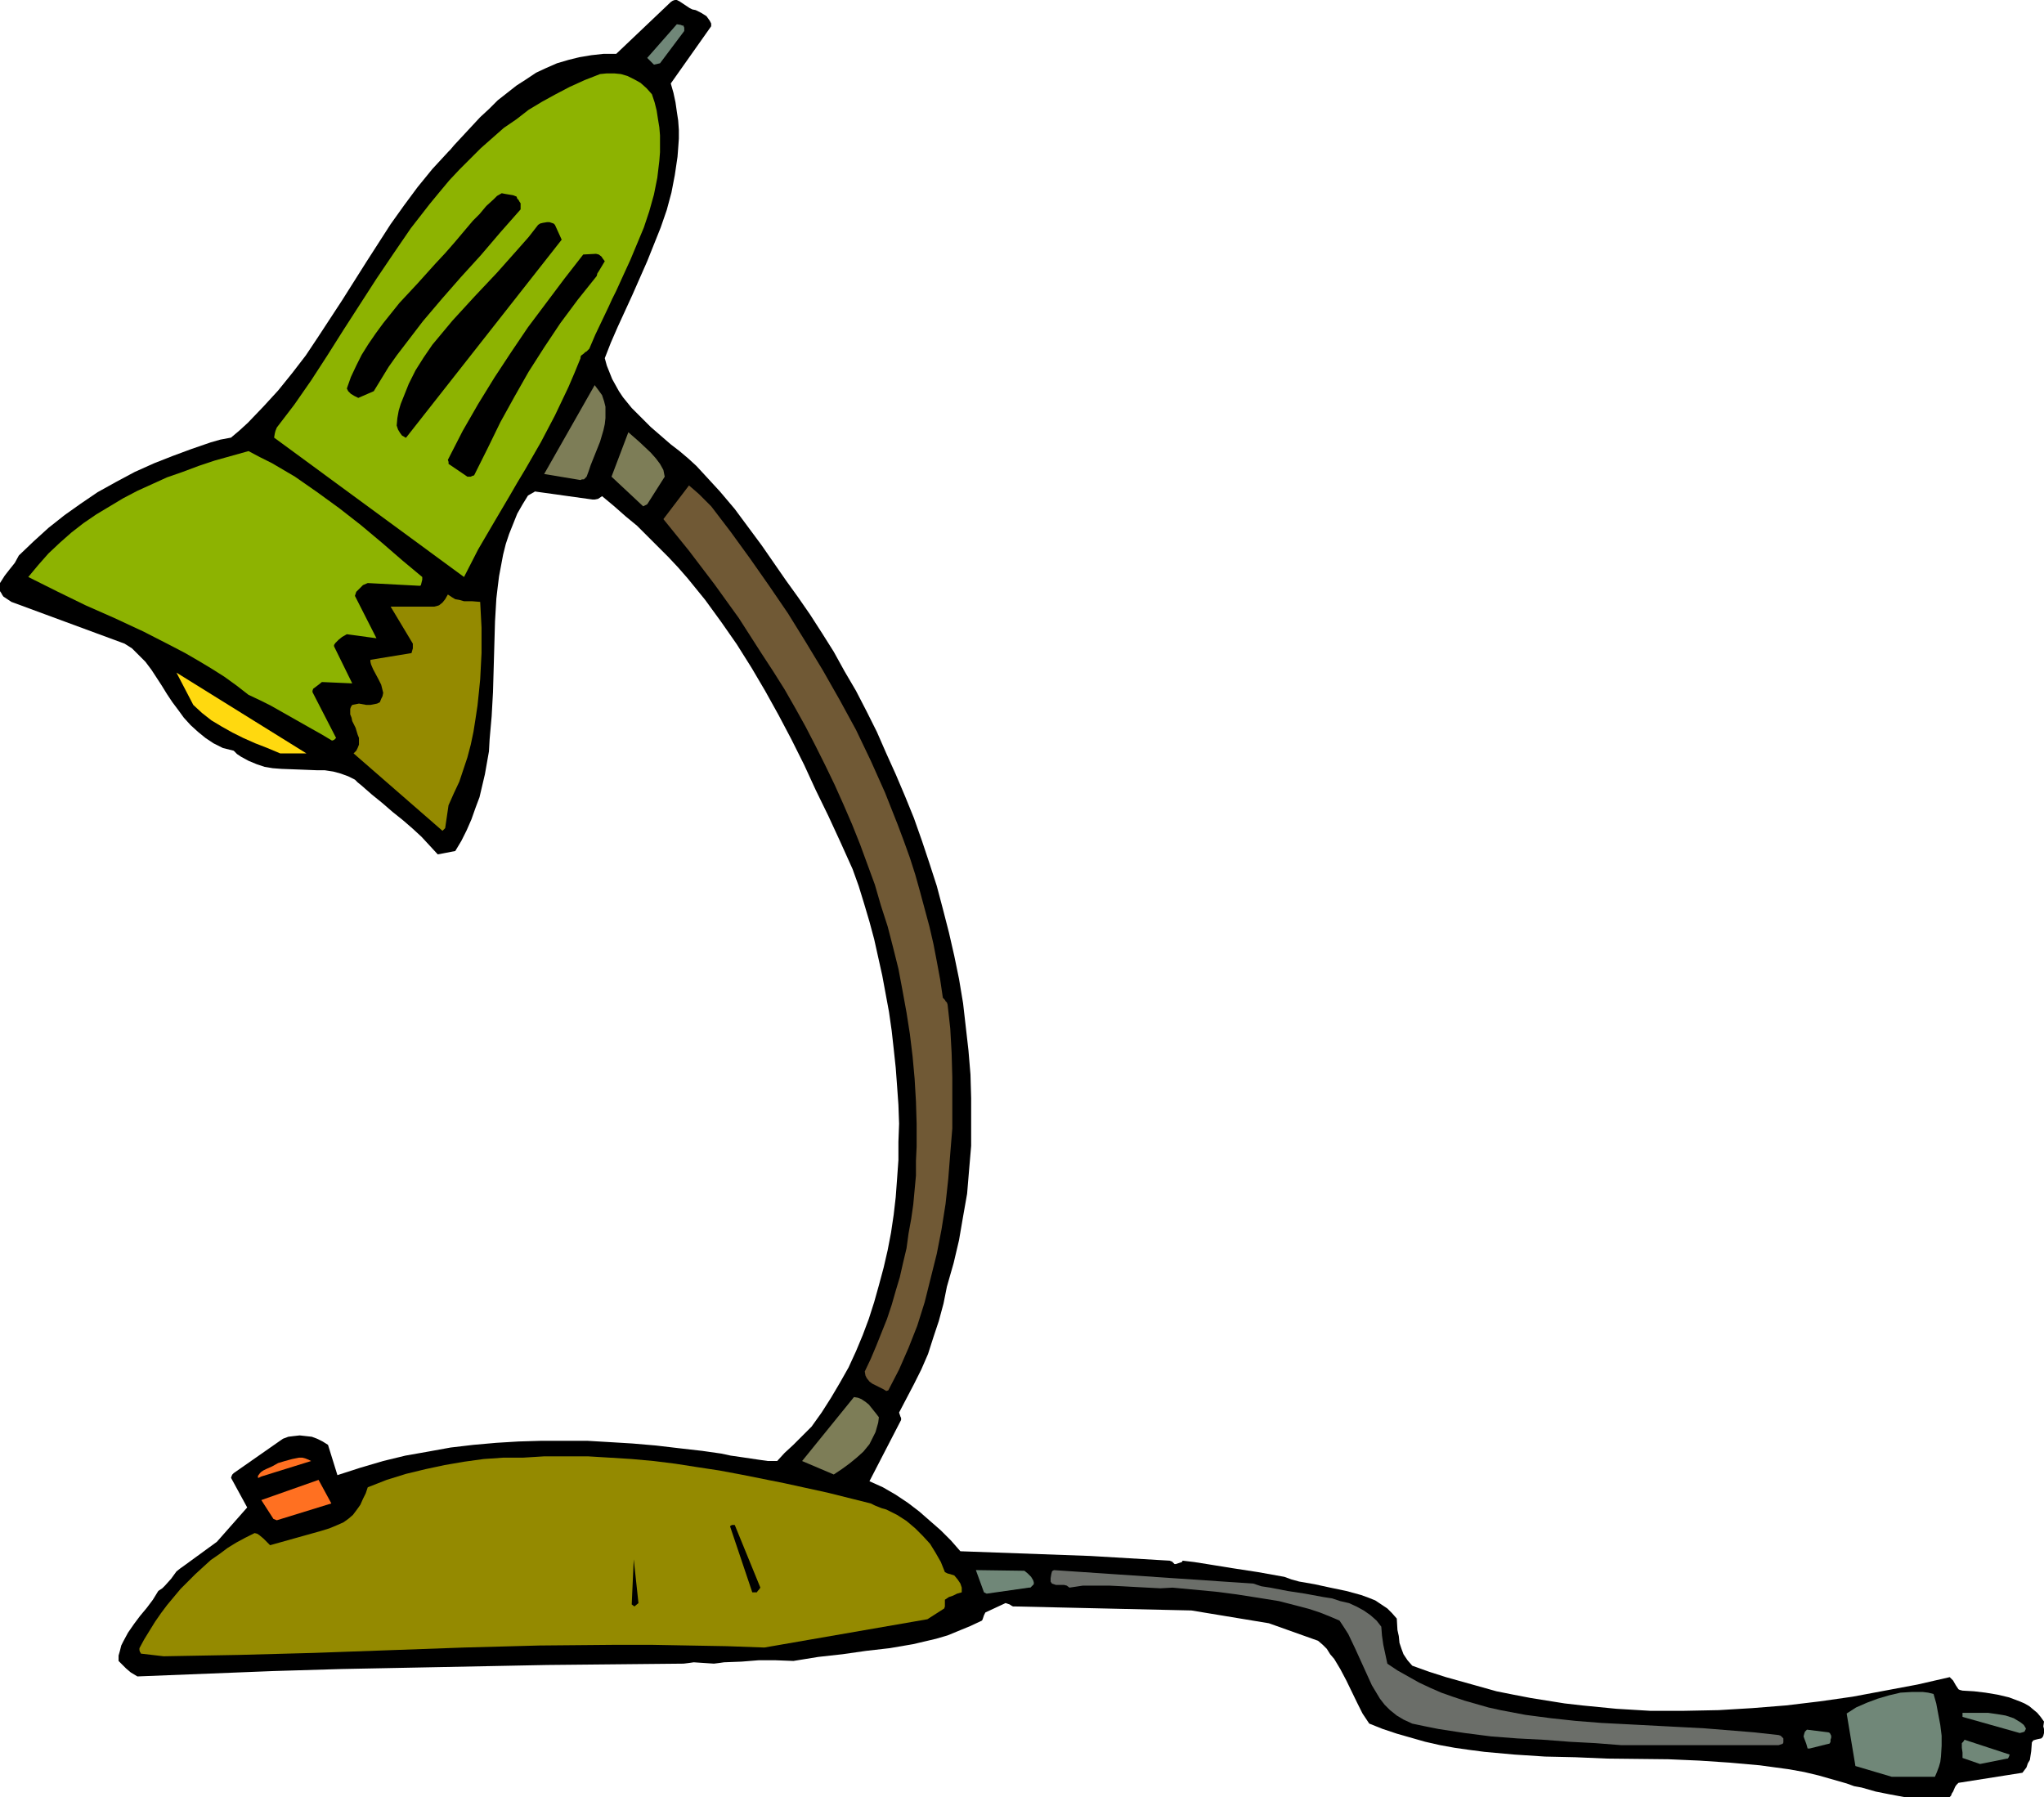 <?xml version="1.0" encoding="UTF-8" standalone="no"?>
<svg
   version="1.0"
   width="129.766mm"
   height="114.09mm"
   id="svg24"
   sodipodi:docname="Lamp - Desk 1.wmf"
   xmlns:inkscape="http://www.inkscape.org/namespaces/inkscape"
   xmlns:sodipodi="http://sodipodi.sourceforge.net/DTD/sodipodi-0.dtd"
   xmlns="http://www.w3.org/2000/svg"
   xmlns:svg="http://www.w3.org/2000/svg">
  <sodipodi:namedview
     id="namedview24"
     pagecolor="#ffffff"
     bordercolor="#000000"
     borderopacity="0.25"
     inkscape:showpageshadow="2"
     inkscape:pageopacity="0.0"
     inkscape:pagecheckerboard="0"
     inkscape:deskcolor="#d1d1d1"
     inkscape:document-units="mm" />
  <defs
     id="defs1">
    <pattern
       id="WMFhbasepattern"
       patternUnits="userSpaceOnUse"
       width="6"
       height="6"
       x="0"
       y="0" />
  </defs>
  <path
     style="fill:#000000;fill-opacity:1;fill-rule:evenodd;stroke:none"
     d="m 456.843,431.205 h 10.504 0.485 l 0.323,-0.323 0.162,-0.485 0.323,-0.485 0.485,-1.131 0.323,-0.485 0.485,-0.485 15.352,-2.423 0.485,-0.646 0.485,-0.646 0.323,-0.969 0.485,-0.808 0.323,-2.1 0.162,-2.1 0.323,-0.485 0.485,-0.162 0.646,-0.162 0.808,-0.162 0.323,-0.323 0.162,-0.323 0.162,-0.646 v -0.485 -0.485 l -0.162,-0.646 0.162,-1.131 -0.808,-1.131 -0.808,-0.969 -0.97,-0.808 -0.97,-0.808 -1.131,-0.646 -1.131,-0.485 -1.293,-0.485 -1.293,-0.485 -2.747,-0.646 -2.909,-0.485 -2.747,-0.323 -2.747,-0.162 -0.646,-0.162 -0.323,-0.162 -0.323,-0.485 -0.323,-0.485 -0.646,-1.131 -0.323,-0.323 -0.485,-0.485 -7.757,1.777 -7.757,1.454 -7.757,1.454 -7.918,1.131 -8.08,0.969 -8.08,0.646 -8.08,0.485 -8.242,0.162 h -8.242 l -8.08,-0.485 -8.242,-0.808 -4.202,-0.485 -4.04,-0.646 -4.04,-0.646 -4.202,-0.808 -4.04,-0.808 -4.04,-1.131 -4.04,-1.131 -4.04,-1.131 -4.04,-1.292 -4.04,-1.454 -1.131,-1.292 -0.97,-1.454 -0.485,-1.292 -0.485,-1.454 -0.162,-1.616 -0.323,-1.454 -0.162,-2.747 -1.131,-1.292 -1.131,-1.131 -1.454,-0.969 -1.454,-0.969 -1.616,-0.646 -1.778,-0.646 -1.778,-0.485 -1.778,-0.485 -3.878,-0.808 -3.717,-0.808 -3.717,-0.646 -1.778,-0.485 -1.778,-0.646 -6.302,-1.131 -6.302,-0.969 -5.979,-0.969 -3.07,-0.485 -2.747,-0.323 -0.162,0.323 -0.485,0.162 -0.485,0.162 -0.485,0.162 h -0.323 l -0.162,-0.162 -0.162,-0.162 -0.323,-0.323 h -0.162 l -0.323,-0.162 -19.069,-1.131 -31.189,-1.131 -2.262,-2.585 -2.424,-2.423 -2.586,-2.262 -2.586,-2.262 -2.747,-2.1 -2.909,-1.939 -3.07,-1.777 -3.232,-1.454 7.595,-14.702 v -0.485 l -0.162,-0.323 -0.162,-0.485 -0.162,-0.485 1.778,-3.393 1.778,-3.393 1.778,-3.554 1.616,-3.716 1.293,-4.039 1.293,-3.877 1.131,-4.201 0.808,-4.039 1.616,-5.655 1.293,-5.493 0.97,-5.655 0.97,-5.493 0.485,-5.816 0.485,-5.655 v -5.655 -5.816 l -0.162,-5.655 -0.485,-5.816 -0.646,-5.655 -0.646,-5.655 -0.97,-5.816 -1.131,-5.493 -1.293,-5.655 -1.454,-5.655 -1.454,-5.493 -1.778,-5.493 -1.778,-5.332 -1.939,-5.493 -2.101,-5.17 -2.262,-5.331 -2.262,-5.008 -2.262,-5.17 -2.424,-4.847 -2.586,-5.008 -2.747,-4.685 -2.586,-4.685 -2.747,-4.362 -2.909,-4.524 -2.909,-4.201 -2.909,-4.039 -2.909,-4.201 -2.909,-4.201 -3.232,-4.362 -3.232,-4.362 -3.555,-4.201 -3.717,-4.039 -1.939,-2.1 -1.939,-1.777 -2.101,-1.777 -2.101,-1.616 -4.848,-4.201 -2.262,-2.262 -2.262,-2.262 -2.101,-2.585 -0.97,-1.454 -0.808,-1.454 -0.808,-1.454 -0.646,-1.616 -0.646,-1.616 -0.485,-1.777 1.454,-3.716 1.616,-3.716 1.778,-3.877 1.778,-3.877 3.555,-8.078 1.616,-4.039 1.616,-4.039 1.454,-4.201 1.131,-4.201 0.808,-4.201 0.646,-4.362 0.162,-2.1 0.162,-2.262 v -2.1 l -0.162,-2.262 -0.323,-2.1 -0.323,-2.262 -0.485,-2.262 -0.646,-2.262 9.696,-13.733 V 5.655 l -0.323,-0.646 -0.808,-1.131 -1.293,-0.808 -1.293,-0.646 -0.808,-0.162 -0.646,-0.323 -0.97,-0.646 -0.97,-0.646 -0.485,-0.323 L 162.408,0 h -0.162 -0.323 l -0.485,0.162 -0.485,0.323 -13.09,12.44 h -3.07 l -2.909,0.323 -2.909,0.485 -2.586,0.646 -2.747,0.808 -2.586,1.131 -2.424,1.131 -2.424,1.616 -2.262,1.454 -2.262,1.777 -2.262,1.777 -2.101,2.1 -2.101,1.939 -2.101,2.262 -4.202,4.524 -0.808,0.969 -0.323,0.323 -0.162,0.162 -3.878,4.201 -3.555,4.362 -3.232,4.362 -3.232,4.524 -2.909,4.524 -2.909,4.524 -5.818,9.209 -5.818,8.886 -2.909,4.362 -3.232,4.201 -3.394,4.201 -3.555,3.877 -3.717,3.877 -1.939,1.777 -2.101,1.777 -2.586,0.485 -2.262,0.646 -4.686,1.616 -4.363,1.616 -4.525,1.777 -4.686,2.1 -4.525,2.423 -4.363,2.423 -4.04,2.747 -3.878,2.747 -3.878,3.07 -3.555,3.231 -3.555,3.393 -0.97,1.777 -1.293,1.616 -1.131,1.454 L 0,139.911 v 1.616 0.323 l 0.323,0.485 0.162,0.323 0.323,0.485 0.97,0.646 0.97,0.646 27.149,10.017 1.778,1.131 1.616,1.616 1.616,1.616 1.454,1.939 2.424,3.716 1.293,2.1 1.293,1.939 1.454,1.939 1.293,1.777 1.616,1.777 1.778,1.616 1.778,1.454 1.939,1.292 2.262,1.131 2.586,0.646 0.808,0.808 0.97,0.646 1.778,0.969 1.939,0.808 1.939,0.646 1.939,0.323 2.101,0.162 4.363,0.162 4.04,0.162 h 1.939 l 2.101,0.323 1.778,0.485 1.778,0.646 1.616,0.808 0.646,0.646 0.808,0.646 2.586,2.262 2.586,2.1 2.424,2.1 2.424,1.939 2.424,2.1 2.101,1.939 1.939,2.1 1.939,2.1 4.202,-0.808 1.454,-2.423 1.293,-2.585 1.131,-2.585 0.97,-2.747 0.97,-2.585 0.646,-2.747 0.646,-2.747 0.485,-2.747 0.485,-2.747 0.162,-2.908 0.485,-5.493 0.323,-5.816 0.162,-5.655 0.162,-5.655 0.162,-5.655 0.323,-5.493 0.323,-2.747 0.323,-2.585 0.485,-2.585 0.485,-2.585 0.646,-2.585 0.808,-2.423 0.97,-2.423 0.97,-2.423 1.293,-2.262 1.293,-2.1 1.131,-0.646 0.323,-0.162 0.162,-0.162 13.898,1.939 h 0.485 l 0.808,-0.162 0.485,-0.323 0.485,-0.323 2.909,2.423 2.747,2.423 2.747,2.262 2.586,2.585 2.424,2.423 2.424,2.423 2.424,2.585 2.262,2.585 4.202,5.17 3.878,5.331 3.717,5.332 3.555,5.655 3.232,5.493 3.232,5.816 3.07,5.816 3.07,6.139 2.747,5.978 3.07,6.301 2.909,6.301 2.909,6.462 1.454,4.039 1.293,4.201 1.293,4.362 1.131,4.201 0.97,4.362 0.97,4.362 0.808,4.362 0.808,4.362 0.646,4.524 0.485,4.362 0.485,4.524 0.323,4.362 0.323,4.524 0.162,4.524 -0.162,4.362 v 4.362 l -0.323,4.524 -0.323,4.362 -0.485,4.201 -0.646,4.362 -0.808,4.201 -0.97,4.201 -1.131,4.201 -1.131,4.039 -1.293,4.039 -1.454,3.877 -1.616,3.877 -1.778,3.877 -2.101,3.716 -2.101,3.554 -2.262,3.554 -2.424,3.393 -2.262,2.262 -2.101,2.1 -2.101,1.939 -1.778,1.939 h -2.262 l -2.262,-0.323 -4.363,-0.646 -2.262,-0.323 -2.262,-0.485 -4.525,-0.646 -5.656,-0.646 -5.494,-0.646 -5.656,-0.485 -5.333,-0.323 -5.494,-0.323 h -5.494 -5.494 l -5.494,0.162 -5.333,0.323 -5.494,0.485 -5.494,0.646 -5.333,0.969 -5.494,0.969 -5.333,1.292 -5.494,1.616 -5.494,1.777 -2.262,-7.27 -1.293,-0.808 -1.293,-0.646 -1.293,-0.485 -1.454,-0.162 -1.454,-0.162 -1.454,0.162 -1.293,0.162 -1.293,0.485 -11.797,8.24 -0.162,0.162 -0.162,0.162 -0.162,0.323 -0.162,0.485 3.878,7.109 -7.272,8.24 -7.757,5.655 -1.131,0.808 -0.808,0.646 -1.293,1.777 -1.454,1.616 -0.646,0.646 -0.97,0.646 -1.293,2.1 -1.454,1.939 -1.616,1.939 -1.454,1.939 -1.454,2.1 -1.131,2.1 -0.485,0.969 -0.323,1.292 -0.323,1.131 v 1.292 l 0.808,0.808 0.97,0.969 1.131,0.969 1.616,0.969 16.322,-0.646 16.322,-0.646 16.322,-0.485 16.483,-0.323 32.805,-0.646 32.805,-0.323 1.293,-0.162 1.131,-0.162 2.424,0.162 2.424,0.162 1.293,-0.162 1.131,-0.162 4.202,-0.162 4.04,-0.323 h 4.202 l 4.202,0.162 5.979,-0.969 5.818,-0.646 5.656,-0.808 5.656,-0.646 5.656,-0.969 2.747,-0.646 2.747,-0.646 2.747,-0.808 2.747,-1.131 2.747,-1.131 2.747,-1.292 0.162,-0.323 0.323,-0.969 0.323,-0.646 4.848,-2.262 0.485,0.162 0.485,0.162 0.485,0.323 0.323,0.162 h 0.323 l 42.501,0.969 18.584,3.07 11.797,4.201 1.131,0.969 0.97,0.969 0.808,1.292 0.97,1.131 1.454,2.423 1.454,2.747 2.586,5.332 1.293,2.585 1.616,2.423 3.232,1.292 3.394,1.131 3.394,0.969 3.394,0.969 3.555,0.808 3.555,0.646 3.394,0.485 3.717,0.485 7.11,0.646 7.434,0.485 7.272,0.162 7.595,0.323 14.706,0.162 7.434,0.323 7.272,0.485 7.272,0.646 3.555,0.485 3.555,0.485 3.555,0.646 3.394,0.808 3.394,0.969 3.394,0.969 1.778,0.646 1.778,0.323 3.394,0.969 3.232,0.646 z"
     id="path1" />
  <path
     style="fill:#708778;fill-opacity:1;fill-rule:evenodd;stroke:none"
     d="m 453.934,426.358 h 10.342 l 0.485,-1.131 0.485,-1.292 0.323,-1.131 0.162,-1.292 0.162,-2.585 v -2.423 l -0.323,-2.585 -0.485,-2.585 -0.485,-2.585 -0.646,-2.262 -1.293,-0.323 -1.293,-0.162 h -1.293 -1.293 l -2.747,0.162 -2.747,0.646 -2.747,0.808 -2.586,0.969 -2.586,1.131 -2.262,1.454 2.101,12.602 z"
     id="path2" />
  <path
     style="fill:#708778;fill-opacity:1;fill-rule:evenodd;stroke:none"
     d="m 475.103,423.288 6.464,-1.292 h 0.162 l 0.162,-0.162 0.162,-0.323 0.162,-0.485 -10.827,-3.554 -0.323,0.485 -0.323,0.323 v 0.485 0.646 l 0.162,1.131 v 0.646 0.646 z"
     id="path3" />
  <path
     style="fill:#708778;fill-opacity:1;fill-rule:evenodd;stroke:none"
     d="m 434.219,419.572 4.525,-1.131 h 0.162 l 0.162,-0.162 0.162,-0.323 v -0.485 l 0.162,-0.485 v -0.485 l -0.323,-0.646 -0.323,-0.162 -5.171,-0.646 -0.485,0.485 -0.162,0.485 -0.162,0.646 0.162,0.485 0.485,1.292 0.323,1.131 z"
     id="path4" />
  <path
     style="fill:#6b6e69;fill-opacity:1;fill-rule:evenodd;stroke:none"
     d="m 388.971,418.765 h 37.814 l 0.485,-0.162 0.485,-0.162 0.162,-0.323 v -0.323 -0.323 -0.323 l -0.323,-0.323 -0.323,-0.323 -0.485,-0.162 -5.818,-0.646 -5.979,-0.485 -5.979,-0.485 -6.141,-0.323 -12.282,-0.646 -6.302,-0.323 -6.141,-0.485 -5.979,-0.646 -6.141,-0.808 -5.979,-1.131 -2.909,-0.646 -5.656,-1.616 -2.909,-0.969 -2.747,-0.969 -2.586,-1.131 -2.747,-1.292 -2.586,-1.454 -2.586,-1.454 -2.424,-1.616 -0.485,-2.262 -0.485,-2.262 -0.323,-2.262 -0.162,-2.1 -1.131,-1.454 -1.454,-1.292 -1.616,-1.131 -1.778,-0.969 -1.778,-0.808 -2.101,-0.485 -1.939,-0.646 -2.101,-0.323 -4.363,-0.808 -2.101,-0.323 -2.101,-0.323 -4.202,-0.808 -2.101,-0.323 -1.939,-0.646 -47.834,-3.231 -0.323,0.162 -0.162,0.162 -0.162,0.646 -0.162,0.969 v 0.808 l 0.323,0.485 0.485,0.162 0.485,0.162 h 0.646 1.293 l 0.646,0.162 0.646,0.485 3.232,-0.485 h 3.232 3.07 l 3.232,0.162 2.909,0.162 3.07,0.162 3.07,0.162 2.909,-0.162 10.342,0.969 5.01,0.646 5.171,0.808 5.01,0.808 5.01,1.292 2.424,0.646 2.424,0.808 2.424,0.969 2.262,0.969 0.97,1.454 1.131,1.777 1.616,3.393 1.616,3.554 1.616,3.554 0.808,1.777 0.97,1.616 0.97,1.616 1.131,1.454 1.293,1.292 1.616,1.292 1.616,0.969 2.101,0.969 3.07,0.646 3.232,0.646 6.302,0.969 6.302,0.808 6.302,0.485 6.302,0.323 6.302,0.485 6.141,0.323 z"
     id="path5" />
  <path
     style="fill:#708778;fill-opacity:1;fill-rule:evenodd;stroke:none"
     d="m 485.284,415.695 0.485,-0.162 0.162,-0.323 0.162,-0.323 v -0.162 l -0.485,-0.808 -0.808,-0.646 -0.808,-0.485 -0.808,-0.485 -0.97,-0.323 -0.97,-0.323 -1.939,-0.323 -2.262,-0.323 h -2.101 -4.04 v 0.969 l 13.736,3.877 z"
     id="path6" />
  <path
     style="fill:#948a00;fill-opacity:1;fill-rule:evenodd;stroke:none"
     d="m 39.269,397.439 17.938,-0.323 18.099,-0.485 36.037,-1.292 18.099,-0.485 17.938,-0.162 h 9.05 l 8.888,0.162 9.05,0.162 9.05,0.323 39.107,-6.786 4.04,-2.585 0.162,-0.485 v -0.969 -0.646 l 0.97,-0.646 0.97,-0.323 0.97,-0.485 1.131,-0.323 v -0.485 -0.646 l -0.323,-0.969 -0.646,-0.969 -0.808,-0.969 -0.485,-0.162 -0.485,-0.162 -0.646,-0.162 -0.646,-0.323 -0.97,-2.423 -1.293,-2.262 -1.293,-2.1 -1.778,-1.939 -1.778,-1.777 -2.101,-1.777 -2.262,-1.454 -2.586,-1.292 -1.131,-0.323 -0.808,-0.323 -0.808,-0.323 -0.97,-0.485 -10.342,-2.585 -10.342,-2.262 -10.504,-2.1 -5.171,-0.969 -5.333,-0.808 -5.171,-0.808 -5.171,-0.646 -5.333,-0.485 -5.171,-0.323 -5.333,-0.323 h -5.171 -5.333 l -5.171,0.323 h -4.686 l -4.686,0.323 -4.686,0.646 -4.686,0.808 -4.525,0.969 -4.686,1.131 -4.686,1.454 -4.525,1.777 -0.485,1.454 -0.646,1.292 -0.646,1.454 -0.808,1.131 -0.97,1.292 -1.131,0.969 -1.131,0.808 -1.454,0.646 -1.939,0.808 -2.101,0.646 -4.04,1.131 -4.04,1.131 -4.04,1.131 -0.808,-0.808 -0.808,-0.808 -0.97,-0.808 -0.485,-0.323 -0.646,-0.162 -2.262,1.131 -2.101,1.131 -2.101,1.292 -1.939,1.454 -2.101,1.454 -1.778,1.616 -1.939,1.777 -1.778,1.777 -1.778,1.777 -1.616,1.939 -1.616,1.939 -1.454,1.939 -1.454,2.1 -2.586,4.201 -1.131,2.1 v 0.485 l 0.162,0.485 0.162,0.162 v 0.162 z"
     id="path7" />
  <path
     style="fill:#000000;fill-opacity:1;fill-rule:evenodd;stroke:none"
     d="m 152.227,385.483 0.97,-0.808 -1.131,-10.501 -0.485,10.825 z"
     id="path8" />
  <path
     style="fill:#000000;fill-opacity:1;fill-rule:evenodd;stroke:none"
     d="m 181.477,382.09 h 0.162 l 0.162,-0.323 0.323,-0.323 0.323,-0.485 -6.141,-15.025 h -0.646 l -0.323,0.162 -0.162,0.162 5.333,15.833 z"
     id="path9" />
  <path
     style="fill:#708778;fill-opacity:1;fill-rule:evenodd;stroke:none"
     d="m 236.744,382.414 10.181,-1.454 h 0.162 0.162 l 0.323,-0.323 0.485,-0.485 V 379.667 l -0.162,-0.485 -0.485,-0.808 -0.808,-0.808 -0.808,-0.646 -11.635,-0.162 1.939,5.332 z"
     id="path10" />
  <path
     style="fill:#ff7021;fill-opacity:1;fill-rule:evenodd;stroke:none"
     d="m 66.418,364.803 13.09,-4.039 -3.07,-5.655 -13.736,4.847 2.909,4.524 z"
     id="path11" />
  <path
     style="fill:#ff7021;fill-opacity:1;fill-rule:evenodd;stroke:none"
     d="m 62.701,354.302 11.958,-3.716 -0.646,-0.323 -0.808,-0.323 -0.646,-0.162 h -0.808 l -1.616,0.323 -1.778,0.485 -1.616,0.485 -1.454,0.808 -1.454,0.646 -0.646,0.323 -0.485,0.323 -0.162,0.162 -0.162,0.162 -0.485,0.646 v 0.323 0.162 h 0.162 l 0.323,-0.162 z"
     id="path12" />
  <path
     style="fill:#7d7d57;fill-opacity:1;fill-rule:evenodd;stroke:none"
     d="m 200.061,353.817 1.939,-1.292 1.778,-1.292 1.778,-1.454 1.616,-1.454 1.454,-1.777 0.485,-0.969 0.485,-0.969 0.485,-0.969 0.323,-1.131 0.323,-1.131 0.162,-1.292 -0.485,-0.646 -0.646,-0.808 -1.293,-1.616 -0.808,-0.646 -0.97,-0.646 -0.808,-0.323 -0.97,-0.162 -12.443,15.348 z"
     id="path13" />
  <path
     style="fill:#705935;fill-opacity:1;fill-rule:evenodd;stroke:none"
     d="m 213.15,333.622 2.586,-5.008 2.262,-5.17 2.101,-5.331 1.778,-5.655 1.454,-5.816 1.454,-5.816 1.131,-5.816 0.97,-6.139 0.646,-5.978 0.485,-6.139 0.485,-5.978 v -6.139 -6.139 l -0.162,-5.816 -0.323,-5.816 -0.646,-5.816 -0.162,-0.485 -0.323,-0.323 -0.162,-0.323 -0.485,-0.485 -0.646,-4.362 -0.808,-4.362 -0.808,-4.201 -0.97,-4.201 -1.131,-4.201 -1.131,-4.201 -1.131,-4.039 -1.293,-4.039 -1.454,-4.039 -1.454,-3.877 -3.07,-7.755 -3.394,-7.593 -3.555,-7.432 -3.878,-7.109 -4.04,-7.109 -4.202,-6.947 -4.202,-6.786 -4.525,-6.624 -4.525,-6.462 -4.686,-6.462 -4.686,-6.139 -1.454,-1.454 -1.454,-1.454 -1.293,-1.131 -1.131,-0.969 -6.141,8.078 6.141,7.593 6.141,8.078 5.818,8.078 5.494,8.563 2.747,4.201 2.747,4.362 2.586,4.524 2.424,4.362 2.424,4.685 2.262,4.524 2.262,4.685 2.101,4.685 2.101,4.847 1.939,4.847 1.778,4.847 1.778,4.847 1.454,5.008 1.616,5.008 1.293,5.008 1.293,5.17 0.97,5.17 0.97,5.331 0.808,5.17 0.646,5.332 0.485,5.331 0.323,5.493 0.162,5.331 v 5.493 l -0.162,3.393 v 3.554 l -0.646,6.947 -0.485,3.393 -0.646,3.554 -0.485,3.554 -0.808,3.393 -0.808,3.554 -0.97,3.231 -0.97,3.393 -1.131,3.393 -1.293,3.231 -1.293,3.231 -1.293,3.07 -1.454,3.07 0.162,0.969 0.323,0.646 0.646,0.808 0.646,0.485 1.616,0.808 0.97,0.485 0.808,0.485 z"
     id="path14" />
  <path
     style="fill:#948a00;fill-opacity:1;fill-rule:evenodd;stroke:none"
     d="m 106.817,198.719 0.808,-5.493 1.293,-2.908 1.293,-2.747 0.97,-2.908 0.97,-2.908 0.808,-3.07 0.646,-3.07 0.485,-3.07 0.485,-3.231 0.323,-3.07 0.323,-3.231 0.323,-6.301 v -6.139 l -0.323,-6.139 -1.939,-0.162 h -1.939 l -1.131,-0.323 -0.97,-0.162 -0.808,-0.485 -0.97,-0.646 -0.646,1.131 -0.646,0.808 -0.808,0.646 -0.485,0.162 -0.646,0.162 H 93.728 l 5.333,8.886 v 1.131 l -0.323,1.131 -9.858,1.616 v 0.485 l 0.162,0.646 0.485,1.131 1.293,2.423 0.646,1.292 0.323,1.292 0.162,0.646 -0.162,0.808 -0.323,0.646 -0.323,0.808 -0.646,0.323 -0.808,0.162 -0.808,0.162 h -0.97 l -1.778,-0.323 -0.808,0.162 -0.808,0.162 -0.323,0.485 -0.162,0.485 v 0.646 0.646 l 0.323,0.808 0.162,0.808 0.808,1.616 0.485,1.616 0.323,0.808 v 0.808 0.808 l -0.323,0.808 -0.323,0.646 -0.646,0.646 21.331,18.579 z"
     id="path15" />
  <path
     style="fill:#ffd90f;fill-opacity:1;fill-rule:evenodd;stroke:none"
     d="m 67.226,180.786 h 6.302 l -31.189,-19.387 4.04,7.755 2.101,1.939 2.262,1.777 2.424,1.454 2.586,1.454 2.586,1.292 2.909,1.292 2.909,1.131 z"
     id="path16" />
  <path
     style="fill:#8db301;fill-opacity:1;fill-rule:evenodd;stroke:none"
     d="m 80.154,177.555 0.485,-0.485 -5.656,-10.986 V 165.761 l 0.162,-0.485 0.646,-0.485 0.646,-0.485 0.808,-0.646 7.272,0.323 -4.363,-8.886 v -0.323 l 0.323,-0.485 0.808,-0.808 0.808,-0.646 1.131,-0.646 7.11,0.969 -5.171,-10.178 0.323,-0.969 0.808,-0.808 0.808,-0.808 1.131,-0.485 12.282,0.646 h 0.323 l 0.162,-0.162 0.162,-0.646 0.162,-0.646 v -0.646 l -4.848,-4.039 -4.848,-4.201 -5.01,-4.201 -5.171,-4.039 -5.333,-3.877 -5.333,-3.716 -2.747,-1.616 -2.747,-1.616 -2.909,-1.454 -2.747,-1.454 -4.04,1.131 -4.04,1.131 -3.878,1.292 -3.878,1.454 -3.717,1.292 -3.555,1.616 -3.555,1.616 -3.394,1.777 -3.232,1.939 -3.232,1.939 -3.07,2.1 -2.909,2.262 -2.747,2.423 -2.747,2.585 -2.424,2.747 -2.424,2.908 6.787,3.393 6.949,3.393 6.949,3.07 6.949,3.231 6.626,3.393 3.394,1.777 3.07,1.777 3.232,1.939 3.07,1.939 2.909,2.1 2.909,2.262 2.747,1.292 2.586,1.292 4.848,2.747 4.848,2.747 2.586,1.454 2.424,1.454 z"
     id="path17" />
  <path
     style="fill:#8db301;fill-opacity:1;fill-rule:evenodd;stroke:none"
     d="m 111.342,138.457 3.394,-6.624 3.878,-6.624 3.717,-6.301 1.778,-3.07 1.939,-3.231 3.717,-6.462 3.394,-6.462 1.616,-3.393 1.616,-3.393 1.454,-3.393 1.454,-3.554 v -0.323 l 0.162,-0.323 0.646,-0.485 0.323,-0.323 0.323,-0.162 0.646,-0.646 1.454,-3.393 1.616,-3.393 1.616,-3.393 0.808,-1.777 0.97,-1.939 1.616,-3.554 1.778,-3.877 1.616,-3.877 1.616,-3.877 1.293,-3.877 1.131,-4.039 0.808,-4.039 0.485,-4.039 0.162,-2.1 v -1.939 -2.1 l -0.162,-1.939 -0.323,-1.939 -0.323,-2.1 -0.485,-1.939 -0.646,-1.939 -1.293,-1.454 -1.454,-1.292 -1.454,-0.808 -1.616,-0.808 -1.616,-0.485 -1.616,-0.162 h -1.778 l -1.616,0.162 -3.717,1.454 -3.555,1.616 -3.394,1.777 -3.232,1.777 -3.232,1.939 -2.909,2.262 -3.07,2.1 -2.747,2.423 -2.747,2.423 -2.586,2.585 -2.586,2.585 -2.424,2.585 -2.424,2.908 -2.262,2.747 -4.525,5.816 -4.202,6.139 -4.04,5.978 -7.918,12.279 -3.878,6.139 -3.878,5.978 -4.04,5.816 -4.202,5.493 -0.323,0.808 -0.162,0.646 -0.162,0.969 z"
     id="path18" />
  <path
     style="fill:#7d7d57;fill-opacity:1;fill-rule:evenodd;stroke:none"
     d="m 155.297,121.009 4.202,-6.624 -0.162,-0.808 -0.162,-0.808 -0.808,-1.454 -0.97,-1.292 -1.293,-1.454 -2.747,-2.585 -1.293,-1.131 -1.293,-1.131 -4.04,10.663 7.595,7.109 z"
     id="path19" />
  <path
     style="fill:#7d7d57;fill-opacity:1;fill-rule:evenodd;stroke:none"
     d="m 139.299,115.193 0.323,-0.162 h 0.485 l 0.323,-0.323 0.323,-0.323 0.485,-1.292 0.485,-1.454 2.262,-5.655 0.808,-2.747 0.323,-1.454 0.162,-1.454 v -1.454 -1.292 l -0.323,-1.292 -0.485,-1.454 -0.808,-1.131 -0.97,-1.292 -12.12,21.326 z"
     id="path20" />
  <path
     style="fill:#000000;fill-opacity:1;fill-rule:evenodd;stroke:none"
     d="m 112.15,114.385 h 0.808 l 0.323,-0.162 0.485,-0.162 3.232,-6.462 3.07,-6.301 3.394,-6.139 3.394,-5.978 3.717,-5.816 3.878,-5.816 4.202,-5.655 4.525,-5.655 0.162,-0.646 0.323,-0.485 0.485,-0.808 0.485,-0.808 0.485,-0.808 -0.485,-0.646 -0.323,-0.485 -0.646,-0.485 -0.646,-0.162 -3.07,0.162 -4.525,5.816 -4.363,5.816 -4.363,5.816 -4.04,5.978 -4.04,6.139 -3.878,6.301 -3.717,6.462 -3.555,6.947 0.162,0.485 v 0.323 0.162 z"
     id="path21" />
  <path
     style="fill:#000000;fill-opacity:1;fill-rule:evenodd;stroke:none"
     d="m 97.445,105.014 37.33,-47.499 -1.616,-3.554 -0.323,-0.323 -0.485,-0.162 -0.485,-0.162 h -0.646 l -0.97,0.162 -0.646,0.162 -0.485,0.323 -2.262,2.908 -2.424,2.747 -5.171,5.816 -5.333,5.655 -5.333,5.816 -2.424,2.908 -2.424,2.908 -2.101,3.07 -1.939,3.07 -1.616,3.231 -1.293,3.231 -0.646,1.616 -0.485,1.616 -0.323,1.777 -0.162,1.777 0.323,0.969 0.485,0.808 0.485,0.646 0.323,0.162 0.485,0.323 z"
     id="path22" />
  <path
     style="fill:#000000;fill-opacity:1;fill-rule:evenodd;stroke:none"
     d="m 85.971,95.482 3.717,-1.616 1.778,-2.908 1.778,-2.908 1.939,-2.747 2.101,-2.747 4.202,-5.493 4.525,-5.331 4.525,-5.17 4.848,-5.331 4.686,-5.493 4.848,-5.493 v -1.454 l -0.323,-0.485 -0.162,-0.323 -0.323,-0.323 -0.162,-0.485 -0.808,-0.323 -0.97,-0.162 -0.97,-0.162 -0.808,-0.162 -1.131,0.646 -0.808,0.808 -1.778,1.616 -1.616,1.939 -1.616,1.616 -4.363,5.17 -2.262,2.585 -2.262,2.423 -4.363,4.847 -4.363,4.685 -1.939,2.423 -1.939,2.423 -1.778,2.423 -1.778,2.585 -1.616,2.585 -1.293,2.585 -1.293,2.747 -0.97,2.747 0.323,0.646 0.646,0.646 0.808,0.485 z"
     id="path23" />
  <path
     style="fill:#708778;fill-opacity:1;fill-rule:evenodd;stroke:none"
     d="m 158.368,15.187 5.818,-7.755 V 6.624 l -0.162,-0.323 V 6.139 h -0.323 l -0.323,-0.162 -0.97,-0.162 -7.11,8.078 1.616,1.616 z"
     id="path24" />
</svg>

